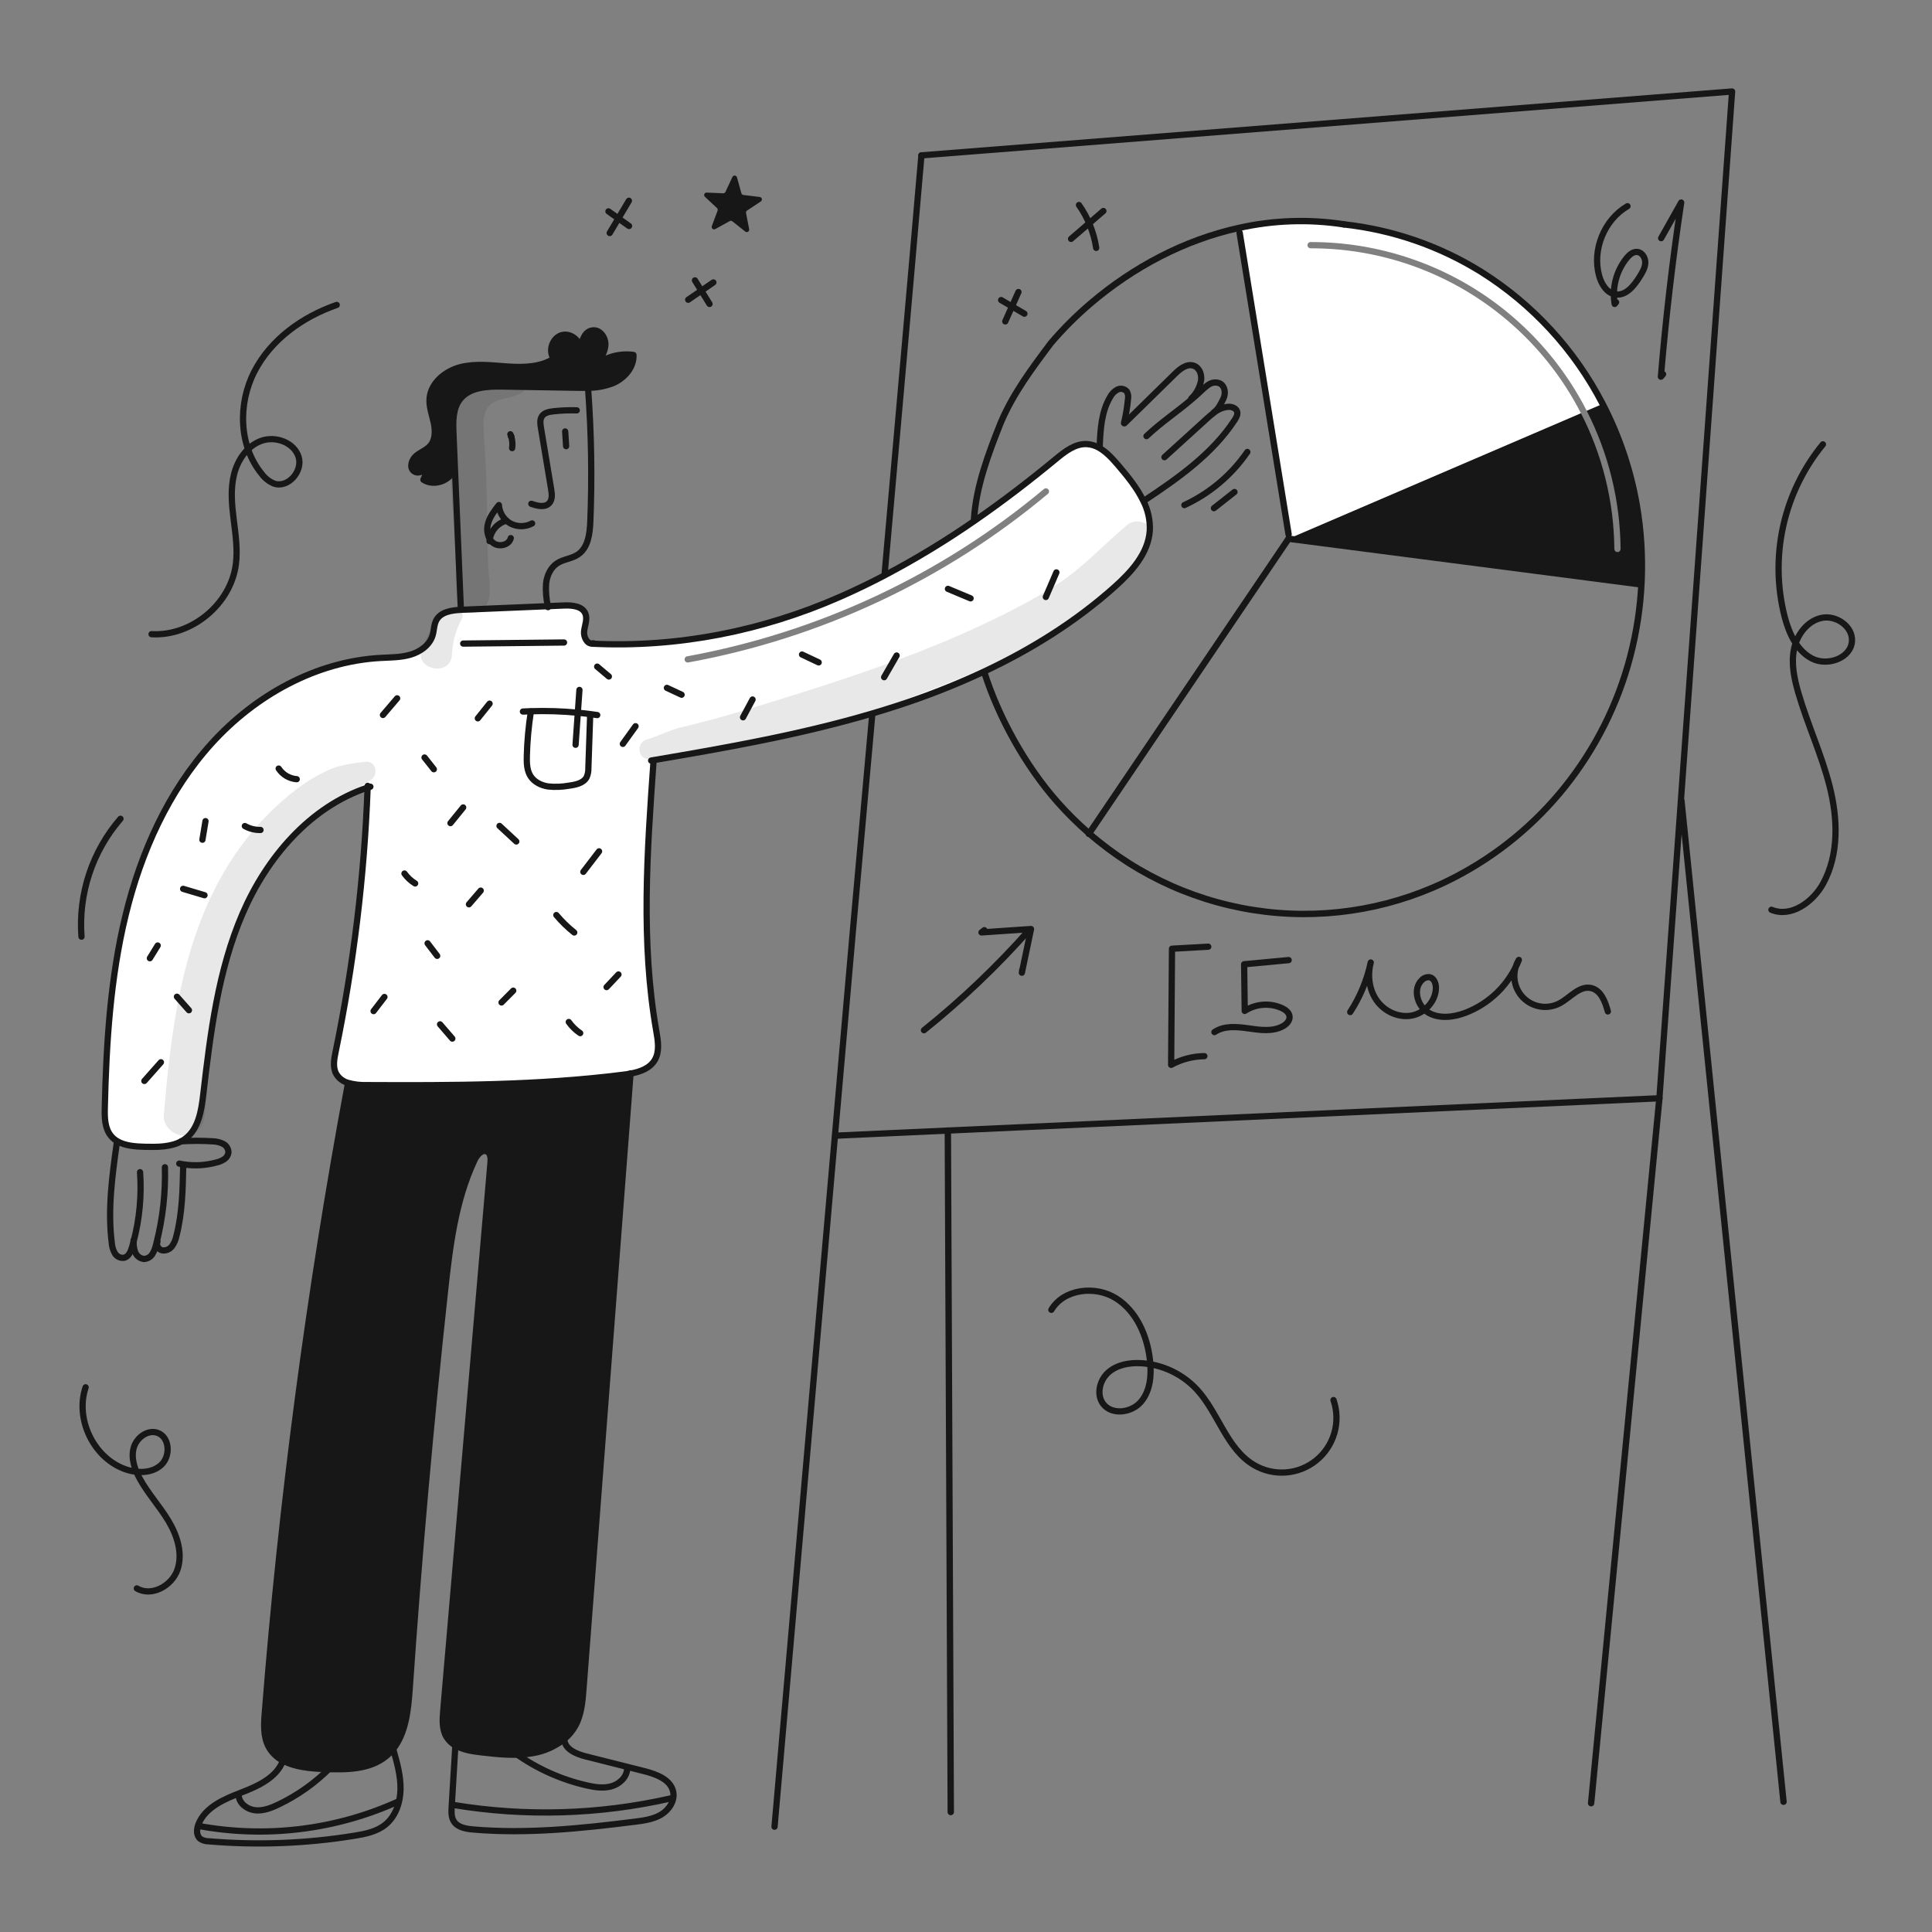 <svg width="960" height="960" viewBox="0 0 960 960" fill="none" xmlns="http://www.w3.org/2000/svg">
<rect x="0" y="0" width="960" height="960" fill="#808080" stroke="none"/>
<g clip-path="url(#clip0_46_119)">
<g clip-path="url(#clip1_46_119)">
<path fill-rule="evenodd" clip-rule="evenodd" d="M287.116 354.144C289.194 354.33 291.261 354.568 293.329 354.837L293.247 355.492C292.943 364.197 292.647 372.902 292.358 381.607C292.414 383.158 292.132 384.704 291.531 386.135C289.981 389.143 286.114 389.939 282.754 390.394C279.337 391.012 275.85 391.147 272.395 390.794C268.959 390.277 265.551 388.649 263.659 385.728C261.767 382.807 261.694 379.091 261.777 375.607C261.972 368.217 262.645 360.848 263.793 353.545V353.4C271.575 353.152 279.365 353.4 287.116 354.144ZM324.728 378.388L324.614 377.726C361.087 371.523 397.634 365.093 433.085 354.632C437.124 353.447 441.149 352.203 445.16 350.9C460.102 346.093 474.728 340.353 488.951 333.712C512.429 322.681 534.533 308.9 553.845 291.635C562.271 284.099 570.614 274.898 571.327 263.608C571.549 258.508 570.441 253.438 568.112 248.896C565.031 242.466 560.193 236.532 555.52 231.073C552.805 227.899 549.761 224.56 546.205 222.544C544.326 221.427 542.205 220.778 540.023 220.652C534.146 220.394 529.074 224.415 524.546 228.158C511.615 238.848 498.268 249.094 484.446 258.636C470.086 268.594 455.137 277.674 439.681 285.826C432.448 289.627 425.083 293.177 417.588 296.475C378.747 313.575 336.783 321.897 294.406 319.85V319.736C291.77 320.157 289.899 316.479 290.24 313.657C290.343 312.785 290.538 311.903 290.733 311.022C291.204 308.893 291.674 306.77 290.84 304.818C289.237 301.107 284.223 300.704 280.181 300.869C278.857 300.926 277.534 300.98 276.211 301.034C274.888 301.089 273.564 301.143 272.241 301.2C258.032 301.793 243.82 302.389 229.605 302.989L229.016 303.02C224.354 303.247 219.06 304.064 216.848 308.106C216.076 309.519 215.823 311.114 215.569 312.712C215.409 313.724 215.249 314.737 214.956 315.706C213.498 320.544 208.867 323.842 204.028 325.279C200.104 326.444 195.984 326.617 191.876 326.79C190.918 326.83 189.96 326.87 189.006 326.923C156.926 328.711 126.759 345.563 105.172 369.362C83.585 393.161 70.052 423.442 62.443 454.654C54.834 485.866 52.829 518.174 52.074 550.295C51.95 555.141 52 560.426 55 564.241C55.902 565.374 57.006 566.331 58.256 567.063C62.205 569.399 67.478 569.73 72.244 569.844C78.313 569.979 84.867 569.968 90.078 567.115C90.88 566.695 91.642 566.2 92.352 565.637C98.689 560.674 100.075 551.802 101.005 543.802C104.562 513.241 108.356 482.196 120.545 453.941C132.537 426.13 154 400.905 182.668 391.352C181.032 435.477 175.714 479.389 166.768 522.629C166.013 526.298 165.268 530.321 167.068 533.598C168.363 535.807 170.477 537.415 172.951 538.075C175.908 538.894 178.971 539.266 182.038 539.181C224.611 539.378 267.319 539.368 309.562 534.033C310.792 533.878 312.053 533.702 313.304 533.464C318.143 532.564 322.898 530.854 325.328 526.754C327.851 522.505 326.951 517.14 326.093 512.26C318.38 468.188 321.544 423.019 324.728 378.388ZM520.715 245.38C521.372 244.83 521.459 243.852 520.909 243.195C520.36 242.538 519.382 242.451 518.725 243C467.819 285.581 406.733 314.222 341.442 326.12C340.599 326.274 340.04 327.081 340.194 327.924C340.347 328.767 341.155 329.325 341.998 329.172C407.817 317.177 469.397 288.305 520.715 245.38Z" fill="white"/>
<path fill-rule="evenodd" clip-rule="evenodd" d="M785.558 205.309L641.086 267.333L640.286 267.674L814.695 290.294L815.615 290.346C816.316 277.164 815.536 263.944 813.289 250.936C810.231 233.381 804.495 216.401 796.282 200.588L794.99 201.26L788.415 204.083C799.189 225.163 805.055 248.646 805.262 272.76C805.27 273.616 804.581 274.316 803.725 274.324C802.868 274.331 802.168 273.643 802.161 272.786C801.956 249.089 796.175 226.012 785.558 205.309Z" fill="#171717"/>
<path fill-rule="evenodd" clip-rule="evenodd" d="M794.991 201.26L796.283 200.588V200.587C782.398 173.795 761.612 151.196 736.072 135.124C715.365 122.238 692.03 114.161 667.787 111.49C650.382 108.791 632.623 109.402 615.444 113.29L615.961 115.637L640.283 265.482L641.083 267.333L785.558 205.31C778.351 191.256 768.916 178.297 757.484 166.98C729.21 138.99 691.016 123.316 651.231 123.375C650.374 123.376 649.679 122.683 649.678 121.826C649.676 120.97 650.37 120.274 651.226 120.273C691.83 120.212 730.81 136.209 759.666 164.775C771.385 176.376 781.048 189.668 788.415 204.083L794.991 201.26Z" fill="white"/>
<path d="M314.761 176.386C315.071 182.586 310.15 188.079 304.412 190.457C300.518 191.933 296.388 192.687 292.223 192.68C290.166 192.732 288.108 192.701 286.072 192.67C273.966 192.463 261.863 192.263 249.763 192.07C242.113 191.946 233.304 192.339 228.59 198.37C224.982 202.97 225.065 209.37 225.313 215.211C225.561 221.052 225.799 226.893 226.047 232.735L225.768 232.745C223.99 238.845 215.668 241.884 210.374 238.369C211.616 235.547 212.849 232.732 214.074 229.923C212.13 232.923 208.347 236.291 205.565 234.038C203.311 232.218 204.542 228.414 206.744 226.538C208.946 224.662 211.882 223.685 213.784 221.503C216.431 218.474 216.369 213.935 215.521 210.003C214.673 206.071 213.174 202.177 213.443 198.166C213.96 190.319 221.259 184.344 228.878 182.41C236.497 180.476 244.499 181.61 252.346 182.131C260.193 182.652 268.546 182.441 275.204 178.264C272.154 174.315 274.615 167.522 279.494 166.437C283.753 165.496 288.178 169.28 288.494 173.498C288.432 174.129 288.38 174.739 288.36 175.338C288.492 174.734 288.537 174.115 288.494 173.498C288.97 169.104 290.675 164.307 294.842 164.142C298.419 163.987 301.014 167.988 300.787 171.555C300.56 175.122 298.378 178.223 296.287 181.118C301.581 177.168 308.22 175.467 314.761 176.386Z" fill="#171717"/>
<path d="M140.6 874.849C137.634 873.331 135.181 870.972 133.549 868.067C130.749 862.967 131.119 856.798 131.585 850.998C139.871 746.214 153.65 641.937 172.866 538.598L172.949 538.071C175.906 538.89 178.969 539.262 182.036 539.177C224.61 539.377 267.318 539.363 309.56 534.029C310.79 533.874 312.052 533.698 313.302 533.46C305.508 635.431 297.713 737.396 289.917 839.357C289.441 845.622 288.894 852.094 285.854 857.584C284.425 860.12 282.535 862.367 280.282 864.211C275.835 867.771 270.556 870.142 264.94 871.1C256.504 872.661 247.83 871.71 239.301 870.748C234.949 870.262 230.172 869.518 226.461 867.409C224.56 866.383 222.966 864.87 221.84 863.026C219.566 859.19 219.876 854.404 220.258 849.958C228.086 759.205 235.913 668.446 243.737 577.682C243.913 575.697 243.861 573.247 242.124 572.254C239.663 570.848 237.048 573.805 235.838 576.369C226.238 596.725 223.515 619.542 221.085 641.915C213.931 707.564 208.094 773.337 203.572 839.234C202.848 849.758 201.628 861.369 195.188 869.288C194.174 870.538 193.035 871.681 191.788 872.7C183.538 879.43 171.856 879.389 161.207 879.006C154.268 878.767 146.483 878.033 140.6 874.849Z" fill="#171717"/>
<path d="M287.116 354.144C289.194 354.33 291.262 354.568 293.329 354.837L293.246 355.488C292.946 364.193 292.65 372.898 292.357 381.603C292.413 383.154 292.131 384.7 291.53 386.131C289.979 389.139 286.113 389.936 282.753 390.39C279.336 391.008 275.849 391.143 272.394 390.79C268.962 390.273 265.54 388.64 263.658 385.724C261.776 382.808 261.694 379.087 261.776 375.603C261.971 368.213 262.645 360.844 263.792 353.541V353.4C271.575 353.152 279.365 353.401 287.116 354.144V354.144Z" fill="white"/>
<path d="M264.01 250.336C266.998 251.422 270.823 252.321 272.953 249.964C274.553 248.175 274.253 245.436 273.863 243.064C272.168 232.901 270.476 222.738 268.787 212.576C268.467 210.612 268.177 208.42 269.314 206.786C270.514 205.07 272.808 204.615 274.886 204.377C278.767 203.934 282.675 203.775 286.579 203.901" stroke="#171717" stroke-width="3.102" stroke-linecap="round" stroke-linejoin="round"/>
<path d="M253.971 216.778C253.864 216.441 253.74 216.11 253.599 215.786L253.971 216.778Z" stroke="#171717" stroke-width="3.102" stroke-linecap="round" stroke-linejoin="round"/>
<path d="M253.971 216.778C253.981 216.799 253.981 216.809 253.992 216.83" stroke="#171717" stroke-width="3.102" stroke-linecap="round" stroke-linejoin="round"/>
<path d="M254.478 222.671C254.773 220.713 254.607 218.713 253.992 216.83" stroke="#171717" stroke-width="3.102" stroke-linecap="round" stroke-linejoin="round"/>
<path d="M281.306 221.689C281.151 219.259 280.986 216.83 280.83 214.389" stroke="#171717" stroke-width="3.102" stroke-linecap="round" stroke-linejoin="round"/>
<path d="M264.4 260.086C262.744 260.981 260.892 261.45 259.01 261.452C257.128 261.454 255.275 260.988 253.617 260.096C252.895 259.693 252.221 259.208 251.611 258.649C249.421 256.665 248.09 253.906 247.9 250.957C245.708 253.769 243.454 256.674 242.514 260.117C241.766 262.709 242.071 265.492 243.362 267.86C243.811 268.629 244.409 269.3 245.12 269.835C247.963 271.985 252.988 270.848 253.794 267.385" stroke="#171717" stroke-width="3.102" stroke-linecap="round" stroke-linejoin="round"/>
<path d="M243.25 268.884C243.271 268.543 243.312 268.191 243.364 267.86C243.727 265.713 244.69 263.714 246.143 262.092C247.596 260.471 249.479 259.295 251.573 258.7" stroke="#171717" stroke-width="3.102" stroke-linecap="round" stroke-linejoin="round"/>
<path d="M272.322 301.687C272.291 301.522 272.26 301.367 272.239 301.201C271.395 297.518 271.092 293.733 271.339 289.963C271.773 286.055 273.531 282.095 276.808 279.924C279.972 277.836 284.097 277.639 287.229 275.509C292.264 272.097 293.081 265.14 293.329 259.071C294.209 237.201 293.846 215.299 292.243 193.471" stroke="#171717" stroke-width="3.102" stroke-linecap="round" stroke-linejoin="round"/>
<path d="M288.5 173.5C288.18 169.282 283.755 165.5 279.5 166.439C274.62 167.525 272.16 174.317 275.21 178.266C268.552 182.443 260.199 182.66 252.352 182.133C244.505 181.606 236.503 180.489 228.884 182.412C221.265 184.335 213.966 190.321 213.449 198.168C213.18 202.179 214.679 206.068 215.527 210.005C216.375 213.942 216.437 218.472 213.79 221.505C211.89 223.686 208.962 224.658 206.75 226.54C204.538 228.422 203.318 232.216 205.571 234.04C208.352 236.294 212.136 232.923 214.08 229.925C212.85 232.737 211.617 235.552 210.38 238.371C215.673 241.886 223.996 238.847 225.774 232.747" stroke="#171717" stroke-width="3.102" stroke-linecap="round" stroke-linejoin="round"/>
<path d="M288.5 173.5C288.438 174.131 288.386 174.741 288.366 175.34C288.498 174.736 288.543 174.117 288.5 173.5Z" stroke="#171717" stroke-width="3.102" stroke-linecap="round" stroke-linejoin="round"/>
<path d="M228.963 301.946C227.991 278.871 227.019 255.799 226.048 232.73C225.8 226.889 225.555 221.048 225.314 215.206C225.066 209.364 224.983 202.965 228.591 198.365C233.305 192.338 242.114 191.945 249.764 192.065C261.87 192.261 273.973 192.461 286.073 192.665C288.11 192.696 290.167 192.727 292.224 192.675C296.389 192.682 300.519 191.928 304.413 190.452C310.151 188.074 315.072 182.584 314.762 176.381C308.224 175.468 301.59 177.171 296.3 181.12C298.388 178.22 300.559 175.12 300.8 171.557C301.041 167.994 298.433 163.989 294.855 164.144C290.689 164.309 288.983 169.106 288.507 173.5" stroke="#171717" stroke-width="3.102" stroke-linecap="round" stroke-linejoin="round"/>
<path d="M184.042 390.908C183.587 391.053 183.122 391.197 182.667 391.353C153.999 400.906 132.536 426.131 120.544 453.942C108.355 482.2 104.561 513.243 101 543.8C100.07 551.8 98.684 560.672 92.347 565.635C91.637 566.198 90.876 566.693 90.073 567.113C84.862 569.966 78.308 569.977 72.239 569.842C67.473 569.728 62.2 569.397 58.251 567.061C57.003 566.329 55.901 565.374 55 564.242C52 560.427 51.95 555.142 52.074 550.296C52.829 518.175 54.834 485.867 62.443 454.655C70.052 423.443 83.585 393.162 105.172 369.363C126.759 345.564 156.924 328.712 189 326.924C194.045 326.645 199.183 326.717 204.022 325.28C208.861 323.843 213.492 320.545 214.95 315.707C215.705 313.207 215.581 310.414 216.842 308.107C219.054 304.065 224.348 303.248 229.01 303.021L229.599 302.99C243.814 302.39 258.026 301.794 272.235 301.201C274.882 301.087 277.528 300.984 280.175 300.87C284.217 300.705 289.231 301.108 290.834 304.819C292.013 307.579 290.586 310.681 290.234 313.658C289.893 316.48 291.764 320.158 294.4 319.737C294.544 319.717 294.686 319.683 294.824 319.637" stroke="#171717" stroke-width="3.102" stroke-linecap="round" stroke-linejoin="round"/>
<path d="M294.374 319.852H294.405C336.782 321.899 378.746 313.577 417.587 296.477C425.082 293.179 432.447 289.629 439.68 285.828C455.137 277.676 470.086 268.596 484.445 258.638C498.267 249.096 511.614 238.85 524.545 228.16C529.073 224.417 534.145 220.396 540.022 220.654C542.205 220.78 544.325 221.429 546.204 222.546C549.76 224.562 552.804 227.901 555.519 231.075C560.192 236.534 565.03 242.468 568.111 248.898C570.441 253.44 571.548 258.51 571.326 263.61C570.613 274.9 562.27 284.101 553.844 291.637C534.532 308.902 512.428 322.683 488.95 333.714C474.728 340.354 460.102 346.094 445.16 350.9C441.149 352.203 437.124 353.447 433.085 354.632C397.635 365.094 361.085 371.525 324.614 377.732L323.549 377.918" stroke="#171717" stroke-width="3.102" stroke-linecap="round" stroke-linejoin="round"/>
<path d="M182.7 390.484C182.69 390.773 182.679 391.063 182.669 391.352C181.033 435.477 175.715 479.389 166.769 522.629C166.014 526.299 165.269 530.321 167.069 533.598C168.365 535.806 170.479 537.415 172.952 538.075C175.909 538.894 178.972 539.266 182.039 539.181C224.613 539.381 267.321 539.367 309.563 534.033C310.793 533.878 312.055 533.702 313.305 533.464C318.143 532.564 322.899 530.859 325.329 526.754C327.852 522.505 326.952 517.139 326.094 512.26C318.382 468.187 321.545 423.019 324.729 378.388" stroke="#171717" stroke-width="3.102" stroke-linecap="round" stroke-linejoin="round"/>
<path d="M172.866 538.6C153.65 641.939 139.871 746.216 131.585 851C131.12 856.8 130.748 862.972 133.549 868.069C135.181 870.974 137.633 873.333 140.6 874.851C146.483 878.035 154.267 878.769 161.2 879.007C171.849 879.39 183.531 879.431 191.781 872.701C193.028 871.683 194.168 870.54 195.181 869.289C201.622 861.37 202.842 849.76 203.565 839.235C208.083 773.359 213.921 707.586 221.078 641.916C223.508 619.544 226.227 596.727 235.831 576.37C237.041 573.806 239.656 570.849 242.117 572.255C243.854 573.247 243.906 575.698 243.73 577.683C235.91 668.443 228.085 759.2 220.256 849.953C219.873 854.399 219.563 859.185 221.838 863.021C222.963 864.865 224.558 866.378 226.459 867.404C230.17 869.513 234.947 870.257 239.299 870.743C247.828 871.704 256.499 872.656 264.938 871.095C270.553 870.138 275.832 867.769 280.28 864.21C282.533 862.367 284.423 860.119 285.852 857.583C288.891 852.093 289.439 845.621 289.915 839.356C297.71 737.385 305.505 635.421 313.3 533.463C313.3 533.422 313.31 533.37 313.31 533.329" stroke="#171717" stroke-width="3.102" stroke-linecap="round" stroke-linejoin="round"/>
<path d="M546.414 222.185C546.766 213.635 547.22 204.692 551.583 197.331C552.385 195.747 553.651 194.445 555.212 193.599C556.001 193.198 556.904 193.079 557.769 193.263C558.635 193.448 559.411 193.924 559.968 194.612C560.55 195.749 560.733 197.049 560.485 198.303C560.115 202.315 559.459 206.295 558.521 210.213C558.521 210.234 558.511 210.244 558.511 210.265" stroke="#171717" stroke-width="3.102" stroke-linecap="round" stroke-linejoin="round"/>
<path d="M568.838 248.558C585.586 237.413 602.52 225.493 613.521 208.652C614.338 207.401 615.144 205.912 614.71 204.486C614.183 202.78 612.105 202.056 610.327 202.139C607.739 202.362 605.279 203.359 603.266 205C601.996 205.959 600.778 206.984 599.617 208.071C592.608 214.439 585.605 220.806 578.609 227.171" stroke="#171717" stroke-width="3.102" stroke-linecap="round" stroke-linejoin="round"/>
<path d="M603.172 204.889C605.436 203.256 606.772 200.489 607.959 197.962C609.146 195.435 608.693 191.883 606.222 190.57C605.439 190.209 604.583 190.033 603.72 190.056C602.858 190.079 602.012 190.301 601.25 190.704C599.699 191.448 597.383 193.681 596.133 194.86C594.83 196.09 593.524 197.257 592.214 198.36C584.708 204.79 577.203 209.619 569.688 216.7" stroke="#171717" stroke-width="3.102" stroke-linecap="round" stroke-linejoin="round"/>
<path d="M591.934 198.034C594.192 195.908 595.795 193.183 596.555 190.177C597.547 186.941 596.297 182.754 593.081 181.7C589.681 180.594 586.33 183.3 583.776 185.8C575.454 193.967 567.135 202.128 558.819 210.281" stroke="#171717" stroke-width="3.102" stroke-linecap="round" stroke-linejoin="round"/>
<path d="M90.045 567.116H90.076C95.319 566.789 100.578 566.792 105.821 567.126C107.584 567.178 109.315 567.608 110.897 568.387C111.683 568.788 112.343 569.397 112.804 570.148C113.266 570.9 113.511 571.764 113.513 572.646C113.431 573.311 113.207 573.952 112.858 574.524C112.509 575.096 112.041 575.588 111.487 575.965C110.374 576.707 109.139 577.246 107.838 577.557C102.388 579.091 96.672 579.432 91.079 578.557C90.407 578.457 89.745 578.33 89.084 578.195" stroke="#171717" stroke-width="3.102" stroke-linecap="round" stroke-linejoin="round"/>
<path d="M58.131 567.281C55.784 583.947 53.431 600.85 55.531 617.546C55.647 619.367 56.166 621.14 57.051 622.736C57.507 623.525 58.189 624.16 59.008 624.56C59.828 624.959 60.748 625.105 61.651 624.979C63.905 624.452 64.97 621.919 65.621 619.696C65.89 618.776 66.148 617.856 66.386 616.925C69.333 605.685 70.416 594.037 69.591 582.446" stroke="#171717" stroke-width="3.102" stroke-linecap="round" stroke-linejoin="round"/>
<path d="M66.37 616.285C66.37 616.502 66.37 616.709 66.38 616.926C66.299 618.685 66.556 620.443 67.135 622.106C67.465 623.036 68.05 623.853 68.823 624.466C69.597 625.078 70.527 625.461 71.508 625.569C72.345 625.539 73.163 625.307 73.891 624.891C74.619 624.475 75.234 623.888 75.685 623.181C76.562 621.755 77.184 620.188 77.525 618.549C77.618 618.197 77.711 617.836 77.794 617.484C80.894 605.242 82.293 592.631 81.95 580.007" stroke="#171717" stroke-width="3.102" stroke-linecap="round" stroke-linejoin="round"/>
<path d="M78.249 617.009C78.16 617.179 78.093 617.36 78.049 617.547C77.932 618.371 78.125 619.21 78.591 619.899C79.058 620.589 79.764 621.081 80.572 621.279C81.495 621.418 82.439 621.301 83.301 620.942C84.163 620.583 84.91 619.995 85.462 619.242C86.545 617.713 87.292 615.973 87.654 614.135C90.538 602.959 90.787 591.297 91.024 579.76" stroke="#171717" stroke-width="3.102" stroke-linecap="round" stroke-linejoin="round"/>
<path d="M140.7 874.57C140.669 874.663 140.638 874.756 140.6 874.849C137.519 883.233 128.266 887.472 119.892 890.698C111.425 893.965 102.017 897.966 98.636 906.392C97.644 908.853 97.468 912.109 99.556 913.743C100.784 914.529 102.213 914.942 103.671 914.932C127.809 916.976 152.106 916.052 176.019 912.182C181.447 911.314 187.091 910.176 191.382 906.744C196.572 902.598 198.908 895.682 199.012 889.044C199.116 882.406 197.296 875.904 195.487 869.525" stroke="#171717" stroke-width="3.102" stroke-linecap="round" stroke-linejoin="round"/>
<path d="M226.244 867.788C225.644 877.788 225.041 887.778 224.435 897.759C224.29 900.24 224.177 902.897 225.5 904.996C227.413 908.046 231.486 908.739 235.073 909.049C261.86 911.354 288.802 908.542 315.473 905.193C319.973 904.624 324.612 903.993 328.51 901.668C332.408 899.343 335.385 894.845 334.517 890.399C333.307 884.227 326.112 881.591 320.017 880.05C310.413 877.631 300.801 875.208 291.183 872.782C286.427 871.582 280.658 869.246 280.39 864.336" stroke="#171717" stroke-width="3.102" stroke-linecap="round" stroke-linejoin="round"/>
<path d="M280.262 319.252C263.556 319.428 246.852 319.607 230.152 319.79" stroke="#171717" stroke-width="3.102" stroke-linecap="round" stroke-linejoin="round"/>
<path d="M296.762 355.313C295.625 355.148 294.477 354.982 293.33 354.837C291.262 354.568 289.195 354.33 287.117 354.144C279.366 353.4 271.576 353.152 263.794 353.4C262.471 353.441 261.158 353.493 259.834 353.565" stroke="#171717" stroke-width="3.102" stroke-linecap="round" stroke-linejoin="round"/>
<path d="M263.793 353.545C262.646 360.848 261.972 368.217 261.777 375.607C261.694 379.091 261.767 382.807 263.659 385.728C265.551 388.649 268.959 390.277 272.395 390.794C275.85 391.147 279.337 391.012 282.754 390.394C286.114 389.939 289.981 389.143 291.531 386.135C292.132 384.704 292.414 383.158 292.358 381.607C292.647 372.902 292.943 364.197 293.247 355.492" stroke="#171717" stroke-width="3.102" stroke-linecap="round" stroke-linejoin="round"/>
<path d="M286 370.076C286.372 364.762 286.744 359.452 287.117 354.145C287.386 350.372 287.644 346.598 287.917 342.824" stroke="#171717" stroke-width="3.102" stroke-linecap="round" stroke-linejoin="round"/>
<path d="M433.374 355.6C427.078 425.167 420.912 494.734 414.874 564.3C404.874 678.746 394.87 793.206 384.862 907.68" stroke="#171717" stroke-width="3.102" stroke-linecap="round" stroke-linejoin="round"/>
<path d="M457.845 77.2C451.88 146.715 445.677 215.983 439.536 285.56" stroke="#171717" stroke-width="3.102" stroke-linecap="round" stroke-linejoin="round"/>
<path d="M457.845 77.199L860.67 45.46L824.548 545.715L470.974 561.771L415.033 564.314" stroke="#171717" stroke-width="3.102" stroke-linecap="round" stroke-linejoin="round"/>
<path d="M667.787 111.492C692.03 114.163 715.365 122.24 736.072 135.126C761.611 151.199 782.397 173.797 796.283 200.588C804.496 216.401 810.231 233.382 813.29 250.936C817.585 275.993 816.478 301.678 810.044 326.272C803.855 349.924 792.763 372.011 777.488 391.1C762.657 409.622 744.125 424.846 723.077 435.8C694.092 450.879 661.237 456.877 628.794 453.012C596.351 449.146 565.825 435.598 541.194 414.131C535.6 409.281 530.333 404.066 525.428 398.52C509.6 380.62 496.274 356.67 489.037 333.905" stroke="#171717" stroke-width="3.17" stroke-linecap="round" stroke-linejoin="round"/>
<path d="M483.99 257.977C484.962 241.828 491.165 225.287 497.368 209.777C503.568 195.303 512.876 182.897 522.18 170.491C528.201 163.437 534.769 156.868 541.823 150.848C563.296 132.528 588.635 119.223 615.443 113.289C632.622 109.401 650.381 108.79 667.786 111.489" stroke="#171717" stroke-width="3.17" stroke-linecap="round" stroke-linejoin="round"/>
<path d="M541.038 414.355L541.193 414.128L640.287 267.674" stroke="#171717" stroke-width="3.17" stroke-linecap="round" stroke-linejoin="round"/>
<path d="M640.287 265.482L615.96 115.637" stroke="#171717" stroke-width="3.17" stroke-linecap="round" stroke-linejoin="round"/>
<path d="M640.287 267.674L814.695 290.294" stroke="#171717" stroke-width="3.17" stroke-linecap="round" stroke-linejoin="round"/>
<path d="M470.974 561.771L472.432 900.385" stroke="#171717" stroke-width="3.17" stroke-linecap="round" stroke-linejoin="round"/>
<path d="M824.548 545.715L790.617 896.001" stroke="#171717" stroke-width="3.17" stroke-linecap="round" stroke-linejoin="round"/>
<path d="M835.496 397.938L886.217 895.277" stroke="#171717" stroke-width="3.17" stroke-linecap="round" stroke-linejoin="round"/>
<path d="M459.113 511.91C477.928 496.814 495.427 480.147 511.421 462.089" stroke="#171717" stroke-width="3.102" stroke-linecap="round" stroke-linejoin="round"/>
<path d="M507.923 481.977L507.758 483.325L512.303 461.631L487.69 463.315L489.109 462.195" stroke="#171717" stroke-width="3.102" stroke-linecap="round" stroke-linejoin="round"/>
<path d="M600.371 470.408L582.361 471.408L581.929 529.117C586.997 526.348 592.667 524.864 598.442 524.796" stroke="#171717" stroke-width="3.102" stroke-linecap="round" stroke-linejoin="round"/>
<path d="M640.323 477.066L618.208 479.133L618.492 502.317C621.203 500.562 624.309 499.512 627.528 499.264C630.747 499.015 633.977 499.575 636.924 500.893C638.724 501.722 640.571 503.101 640.771 505.076C640.984 507.171 639.237 508.968 637.385 509.97C632.285 512.729 626.069 511.828 620.328 510.994C614.587 510.16 608.245 509.594 603.438 512.843" stroke="#171717" stroke-width="3.102" stroke-linecap="round" stroke-linejoin="round"/>
<path d="M670.91 502.881C675.799 495.372 679.258 487.025 681.115 478.259C679.407 484.641 680.3 491.826 684.139 497.203C687.978 502.58 694.886 505.814 701.387 504.636C707.888 503.458 713.41 497.536 713.496 490.936C713.525 488.714 712.609 486.091 710.443 485.592C709.734 485.492 709.011 485.563 708.334 485.799C707.658 486.035 707.047 486.429 706.554 486.949C701.887 491.265 704.173 499.831 709.624 503.101C715.075 506.371 722.091 505.522 728.048 503.301C734.081 501.014 739.57 497.491 744.162 492.958C748.753 488.425 752.347 482.982 754.712 476.979C752.956 479.851 752.193 483.222 752.541 486.57C752.89 489.919 754.331 493.06 756.641 495.509C758.952 497.958 762.004 499.578 765.327 500.121C768.65 500.663 772.059 500.097 775.028 498.51C780.276 495.705 784.797 489.669 790.606 490.957C795.513 492.045 797.633 497.722 798.936 502.576" stroke="#171717" stroke-width="3.102" stroke-linecap="round" stroke-linejoin="round"/>
<path d="M808.691 102.457C797.091 109.206 791.005 124.204 794.623 137.128C795.798 141.328 798.523 145.741 802.847 146.304C808.017 146.978 811.952 141.961 814.713 137.539C816.038 135.417 817.403 133.172 817.522 130.674C817.641 128.176 816.016 125.405 813.522 125.19C811.422 125.008 809.607 126.611 808.275 128.245C805.73 131.407 803.884 135.073 802.858 139C801.833 142.928 801.651 147.028 802.325 151.031L803.025 150.176" stroke="#171717" stroke-width="3.102" stroke-linecap="round" stroke-linejoin="round"/>
<path d="M825.414 118.347L835.37 100.633C831.046 129.361 827.687 158.212 825.292 187.186L826.372 185.939" stroke="#171717" stroke-width="3.102" stroke-linecap="round" stroke-linejoin="round"/>
<path d="M544.694 123.174C543.53 115.504 540.599 108.21 536.134 101.866" stroke="#171717" stroke-width="3.102" stroke-linecap="round" stroke-linejoin="round"/>
<path d="M532.2 118.7L548.261 104.841" stroke="#171717" stroke-width="3.102" stroke-linecap="round" stroke-linejoin="round"/>
<path d="M509.014 155.862L497.45 149.1" stroke="#171717" stroke-width="3.102" stroke-linecap="round" stroke-linejoin="round"/>
<path d="M499.509 159.7C501.694 154.833 503.878 149.967 506.062 145.1" stroke="#171717" stroke-width="3.102" stroke-linecap="round" stroke-linejoin="round"/>
<path d="M352.554 151.03L345.318 139.316" stroke="#171717" stroke-width="3.102" stroke-linecap="round" stroke-linejoin="round"/>
<path d="M341.955 148.933L354.469 140.333" stroke="#171717" stroke-width="3.102" stroke-linecap="round" stroke-linejoin="round"/>
<path d="M312.573 112.29L302.333 105.026" stroke="#171717" stroke-width="3.102" stroke-linecap="round" stroke-linejoin="round"/>
<path d="M302.958 115.776L312.5 99.755" stroke="#171717" stroke-width="3.102" stroke-linecap="round" stroke-linejoin="round"/>
<path d="M40.49 465.432C39.699 454.871 41.004 444.257 44.33 434.202C47.656 424.147 52.937 414.849 59.87 406.842" stroke="#171717" stroke-width="3.102" stroke-linecap="round" stroke-linejoin="round"/>
<path d="M588.511 250.976C601.12 245.145 611.926 236.026 619.794 224.576" stroke="#171717" stroke-width="3.102" stroke-linecap="round" stroke-linejoin="round"/>
<path d="M603.194 252.509C606.594 249.83 609.998 247.152 613.404 244.473" stroke="#171717" stroke-width="3.102" stroke-linecap="round" stroke-linejoin="round"/>
<path d="M519.67 296.636L524.911 284.426" stroke="#171717" stroke-width="3.102" stroke-linecap="round" stroke-linejoin="round"/>
<path d="M482.28 297.318L471.026 292.607" stroke="#171717" stroke-width="3.102" stroke-linecap="round" stroke-linejoin="round"/>
<path d="M439.322 336.494L445.522 325.719" stroke="#171717" stroke-width="3.102" stroke-linecap="round" stroke-linejoin="round"/>
<path d="M406.792 329.138L398.524 325.238" stroke="#171717" stroke-width="3.102" stroke-linecap="round" stroke-linejoin="round"/>
<path d="M369.211 356.414L373.945 347.587" stroke="#171717" stroke-width="3.102" stroke-linecap="round" stroke-linejoin="round"/>
<path d="M338.677 345.2L331.377 341.8" stroke="#171717" stroke-width="3.102" stroke-linecap="round" stroke-linejoin="round"/>
<path d="M309.49 369.621L315.799 360.852" stroke="#171717" stroke-width="3.102" stroke-linecap="round" stroke-linejoin="round"/>
<path d="M302.54 336.146L296.731 331.246" stroke="#171717" stroke-width="3.102" stroke-linecap="round" stroke-linejoin="round"/>
<path d="M237.431 356.931L243.273 349.636" stroke="#171717" stroke-width="3.102" stroke-linecap="round" stroke-linejoin="round"/>
<path d="M256.54 418.12L248.209 410.401" stroke="#171717" stroke-width="3.102" stroke-linecap="round" stroke-linejoin="round"/>
<path d="M223.827 409L230.152 401.216" stroke="#171717" stroke-width="3.102" stroke-linecap="round" stroke-linejoin="round"/>
<path d="M233.018 449.337L238.871 442.537" stroke="#171717" stroke-width="3.102" stroke-linecap="round" stroke-linejoin="round"/>
<path d="M289.858 433.224L297.674 423.032" stroke="#171717" stroke-width="3.102" stroke-linecap="round" stroke-linejoin="round"/>
<path d="M285.338 463.354C282.085 460.771 279.103 457.863 276.438 454.677" stroke="#171717" stroke-width="3.102" stroke-linecap="round" stroke-linejoin="round"/>
<path d="M249.209 498.116L255.022 492.253" stroke="#171717" stroke-width="3.102" stroke-linecap="round" stroke-linejoin="round"/>
<path d="M224.759 516.071C222.727 513.712 220.695 511.353 218.664 508.995" stroke="#171717" stroke-width="3.102" stroke-linecap="round" stroke-linejoin="round"/>
<path d="M288.294 513.353C286.084 511.866 284.161 509.991 282.619 507.818" stroke="#171717" stroke-width="3.102" stroke-linecap="round" stroke-linejoin="round"/>
<path d="M301.41 490.478C303.378 488.39 305.345 486.302 307.31 484.215" stroke="#171717" stroke-width="3.102" stroke-linecap="round" stroke-linejoin="round"/>
<path d="M217.225 474.951L212.469 468.729" stroke="#171717" stroke-width="3.102" stroke-linecap="round" stroke-linejoin="round"/>
<path d="M185.631 502.409L191.025 495.387" stroke="#171717" stroke-width="3.102" stroke-linecap="round" stroke-linejoin="round"/>
<path d="M206.279 438.979C204.204 437.7 202.403 436.025 200.979 434.048" stroke="#171717" stroke-width="3.102" stroke-linecap="round" stroke-linejoin="round"/>
<path d="M215.568 382.235L210.947 376.396" stroke="#171717" stroke-width="3.102" stroke-linecap="round" stroke-linejoin="round"/>
<path d="M190.282 355.263C192.635 352.508 194.988 349.753 197.342 346.997" stroke="#171717" stroke-width="3.102" stroke-linecap="round" stroke-linejoin="round"/>
<path d="M147.44 387.177C145.641 387.041 143.897 386.493 142.343 385.578C140.789 384.662 139.465 383.402 138.474 381.895" stroke="#171717" stroke-width="3.102" stroke-linecap="round" stroke-linejoin="round"/>
<path d="M100.581 417.247L102.111 408.015" stroke="#171717" stroke-width="3.102" stroke-linecap="round" stroke-linejoin="round"/>
<path d="M129.444 412.408C126.722 412.467 124.034 411.795 121.66 410.462" stroke="#171717" stroke-width="3.102" stroke-linecap="round" stroke-linejoin="round"/>
<path d="M101.62 444.828L90.99 441.662" stroke="#171717" stroke-width="3.102" stroke-linecap="round" stroke-linejoin="round"/>
<path d="M74.468 476.141C75.764 474.033 77.062 471.925 78.36 469.816" stroke="#171717" stroke-width="3.102" stroke-linecap="round" stroke-linejoin="round"/>
<path d="M93.869 501.979C91.886 499.742 89.902 497.505 87.919 495.267" stroke="#171717" stroke-width="3.102" stroke-linecap="round" stroke-linejoin="round"/>
<path d="M71.733 537.119L79.958 527.835" stroke="#171717" stroke-width="3.102" stroke-linecap="round" stroke-linejoin="round"/>
<path d="M370.705 105.854L372.262 113.89C372.309 114.133 372.28 114.384 372.18 114.609C372.08 114.835 371.913 115.025 371.702 115.153C371.491 115.281 371.245 115.342 370.999 115.326C370.752 115.31 370.516 115.22 370.323 115.066L363.915 109.973C363.728 109.824 363.501 109.734 363.263 109.715C363.025 109.695 362.787 109.746 362.578 109.862L355.417 113.826C355.201 113.946 354.953 113.996 354.708 113.971C354.462 113.945 354.23 113.845 354.043 113.684C353.856 113.523 353.722 113.308 353.661 113.069C353.599 112.83 353.613 112.578 353.699 112.346L356.563 104.678C356.647 104.454 356.662 104.211 356.608 103.978C356.553 103.746 356.431 103.535 356.256 103.372L350.273 97.786C350.093 97.617 349.968 97.398 349.916 97.156C349.865 96.915 349.888 96.663 349.984 96.435C350.079 96.208 350.242 96.015 350.451 95.882C350.659 95.75 350.903 95.685 351.15 95.695L359.328 96.049C359.567 96.059 359.804 95.998 360.008 95.873C360.212 95.749 360.375 95.566 360.475 95.349L363.939 87.933C364.044 87.709 364.214 87.523 364.428 87.399C364.642 87.275 364.888 87.22 365.134 87.24C365.381 87.261 365.615 87.356 365.805 87.514C365.995 87.671 366.133 87.883 366.199 88.121L368.389 96.008C368.453 96.238 368.584 96.444 368.765 96.6C368.946 96.756 369.169 96.855 369.406 96.884L377.53 97.884C377.775 97.914 378.005 98.019 378.189 98.184C378.373 98.349 378.502 98.566 378.559 98.807C378.616 99.047 378.597 99.299 378.506 99.529C378.415 99.759 378.255 99.955 378.049 100.091L371.225 104.611C371.024 104.743 370.868 104.932 370.775 105.153C370.683 105.375 370.658 105.619 370.705 105.854V105.854Z" fill="#171717"/>
<path d="M167.318 151.522C150.318 157.393 134.618 168.647 126.387 184.635C118.156 200.623 118.626 221.559 130.033 235.462C131.574 237.568 133.653 239.222 136.052 240.25C143.093 242.787 150.629 234.117 148.362 226.984C146.095 219.851 136.939 216.52 129.888 219.03C122.837 221.54 118.082 228.475 116.282 235.739C114.482 243.003 115.182 250.632 116.104 258.059C117.026 265.486 118.161 272.997 117.196 280.419C114.625 300.203 95.223 316.278 75.306 315.126" stroke="#171717" stroke-width="3.102" stroke-linecap="round" stroke-linejoin="round"/>
<path d="M905.8 220.789C896.125 232.587 889.364 246.498 886.063 261.394C882.762 276.291 883.015 291.755 886.8 306.536C888.986 314.773 892.851 323.366 900.431 327.262C908.011 331.158 919.624 327.137 920.231 318.636C920.751 311.319 912.37 305.525 905.191 307.027C898.012 308.529 892.891 315.403 891.432 322.593C889.973 329.783 891.532 337.229 893.58 344.272C898.168 360.058 905.235 375.072 909.216 391.024C913.197 406.976 913.797 424.663 905.882 439.072C900.819 448.289 889.925 456.095 880.214 452.061" stroke="#171717" stroke-width="3.102" stroke-linecap="round" stroke-linejoin="round"/>
<path d="M522.414 650.845C528.602 640.392 544.308 638.645 554.582 645.131C564.856 651.617 570.124 663.972 571.442 676.048C572.224 683.215 571.607 691.096 566.921 696.574C562.235 702.052 552.412 703.332 548.121 697.536C544.674 692.877 546.403 685.76 550.753 681.93C555.103 678.1 561.285 677.03 567.071 677.365C577.62 678.022 587.514 682.703 594.711 690.443C605.419 702.064 609.435 719.843 623.023 727.914C627.81 730.757 633.354 732.061 638.906 731.651C644.459 731.241 649.751 729.137 654.069 725.622C658.386 722.107 661.521 717.351 663.048 711.997C664.576 706.644 664.423 700.95 662.61 695.686" stroke="#171717" stroke-width="3.102" stroke-linecap="round" stroke-linejoin="round"/>
<path d="M42.544 689.348C37.292 704.963 46.243 723.933 61.63 729.811C67.692 732.127 75.206 732.311 80.037 727.98C84.87 723.649 84.376 714.048 78.237 711.948C73.237 710.238 67.692 714.484 66.379 719.605C65.064 724.726 66.922 730.139 69.469 734.773C73.55 742.2 79.389 748.521 83.74 755.793C88.091 763.065 90.915 771.993 88.157 780.007C85.4 788.021 75.257 793.607 67.987 789.263" stroke="#171717" stroke-width="3.102" stroke-linecap="round" stroke-linejoin="round"/>
<path d="M118.6 892.337C118.981 896.275 122.928 899.128 126.865 899.522C130.802 899.916 134.665 898.416 138.242 896.715C147.99 892.068 156.849 885.748 164.416 878.043" stroke="#171717" stroke-width="3.102" stroke-linecap="round" stroke-linejoin="round"/>
<path d="M256.048 871.187C266.693 878.794 278.739 884.216 291.491 887.142C295.499 888.059 299.722 888.719 303.691 887.636C307.66 886.553 311.291 883.301 311.619 879.202" stroke="#171717" stroke-width="3.102" stroke-linecap="round" stroke-linejoin="round"/>
<path d="M98.505 907.273C132.063 913.488 166.72 909.274 197.812 895.2" stroke="#171717" stroke-width="3.102" stroke-linecap="round" stroke-linejoin="round"/>
<path d="M225.5 896.9C261.265 902.784 297.831 901.677 333.175 893.642" stroke="#171717" stroke-width="3.102" stroke-linecap="round" stroke-linejoin="round"/>
<g opacity="0.1">
<path d="M259.248 191.53C252.179 187.724 240.495 190.593 234.085 194.564C224.27 200.645 223.217 212.098 223.397 222.638C223.616 235.438 224.582 248.138 225.391 260.905C225.805 267.44 226.327 273.986 226.547 280.53C226.776 287.33 225.78 294.745 228.796 300.972C231.871 307.323 240.337 304.596 242.418 299.192C244.353 294.166 242.955 287.769 242.649 282.492C242.349 277.265 242.301 272.027 242.191 266.792C241.959 255.662 241.92 244.556 241.491 233.43C241.296 228.418 240.884 223.422 240.639 218.414C240.451 214.556 239.886 210.041 240.729 206.299C242.873 196.784 252.613 199.13 259.25 195.253C259.571 195.059 259.836 194.786 260.02 194.46C260.204 194.134 260.3 193.765 260.3 193.391C260.3 193.016 260.204 192.648 260.02 192.322C259.836 191.996 259.571 191.723 259.25 191.529L259.248 191.53Z" fill="#171717"/>
</g>
<g opacity="0.1">
<path d="M225.3 303.425C221.75 305.4 218.013 307.885 215.479 311.077C212.83 314.413 210.979 318.877 209.55 322.849C205.922 332.955 224.362 336.638 224.595 324.885C224.859 318.822 226.527 312.902 229.469 307.594C229.788 307.011 229.91 306.341 229.816 305.683C229.722 305.026 229.417 304.416 228.947 303.947C228.478 303.477 227.868 303.172 227.21 303.078C226.553 302.984 225.882 303.106 225.3 303.425V303.425Z" fill="#171717"/>
</g>
<g opacity="0.1">
<path d="M181.929 378.525C175.565 379.087 168.729 380.085 162.929 382.771C157.357 385.358 152.083 388.544 147.199 392.271C136.729 400.299 127.472 409.797 119.716 420.471C102.46 443.862 93.14 472.041 87.981 500.388C84.741 518.174 82.85 536.2 81.4 554.2C80.96 559.683 86.39 564.372 91.572 564.372C97.441 564.372 101.302 559.698 101.743 554.2C104.582 518.846 107.848 482.057 123.554 449.669C129.867 436.326 138.396 424.149 148.777 413.655C153.891 408.645 159.447 404.107 165.377 400.097C171.643 395.797 177.877 391.467 184.359 387.518C188.185 385.187 186.92 378.08 181.922 378.518L181.929 378.525Z" fill="#171717"/>
</g>
<g opacity="0.1">
<path d="M322.47 377.122C327.126 376.78 331.698 377.636 336.319 377.022C341.344 376.355 346.329 375.56 351.319 374.654C360.887 372.916 370.471 371.164 379.961 369.04C398.596 364.87 416.877 359.125 434.926 352.915C453.457 346.538 471.726 339.388 489.726 331.645C504.733 325.191 519.538 317.91 533.079 308.726C548.579 298.212 564.879 285.545 572.019 267.726C574.934 260.454 564.909 256.747 560.11 260.794C548.31 270.745 538.221 281.944 525.159 290.423C511.865 299.053 497.645 306.1 483.244 312.66C450.181 327.721 416.028 338.75 381.376 349.429C371.508 352.47 361.61 355.483 351.619 358.094C346.779 359.359 341.908 360.508 337.073 361.794C331.536 363.264 326.634 365.963 321.173 367.544C316.073 369.02 316.812 377.535 322.473 377.12L322.47 377.122Z" fill="#171717"/>
</g>
</g>
</g>
<defs>
<clipPath id="clip0_46_119">
<rect width="960" height="960" fill="white"/>
</clipPath>
<clipPath id="clip1_46_119">
<rect width="884" height="875" fill="white" transform="translate(38 43)"/>
</clipPath>
</defs>
</svg>
